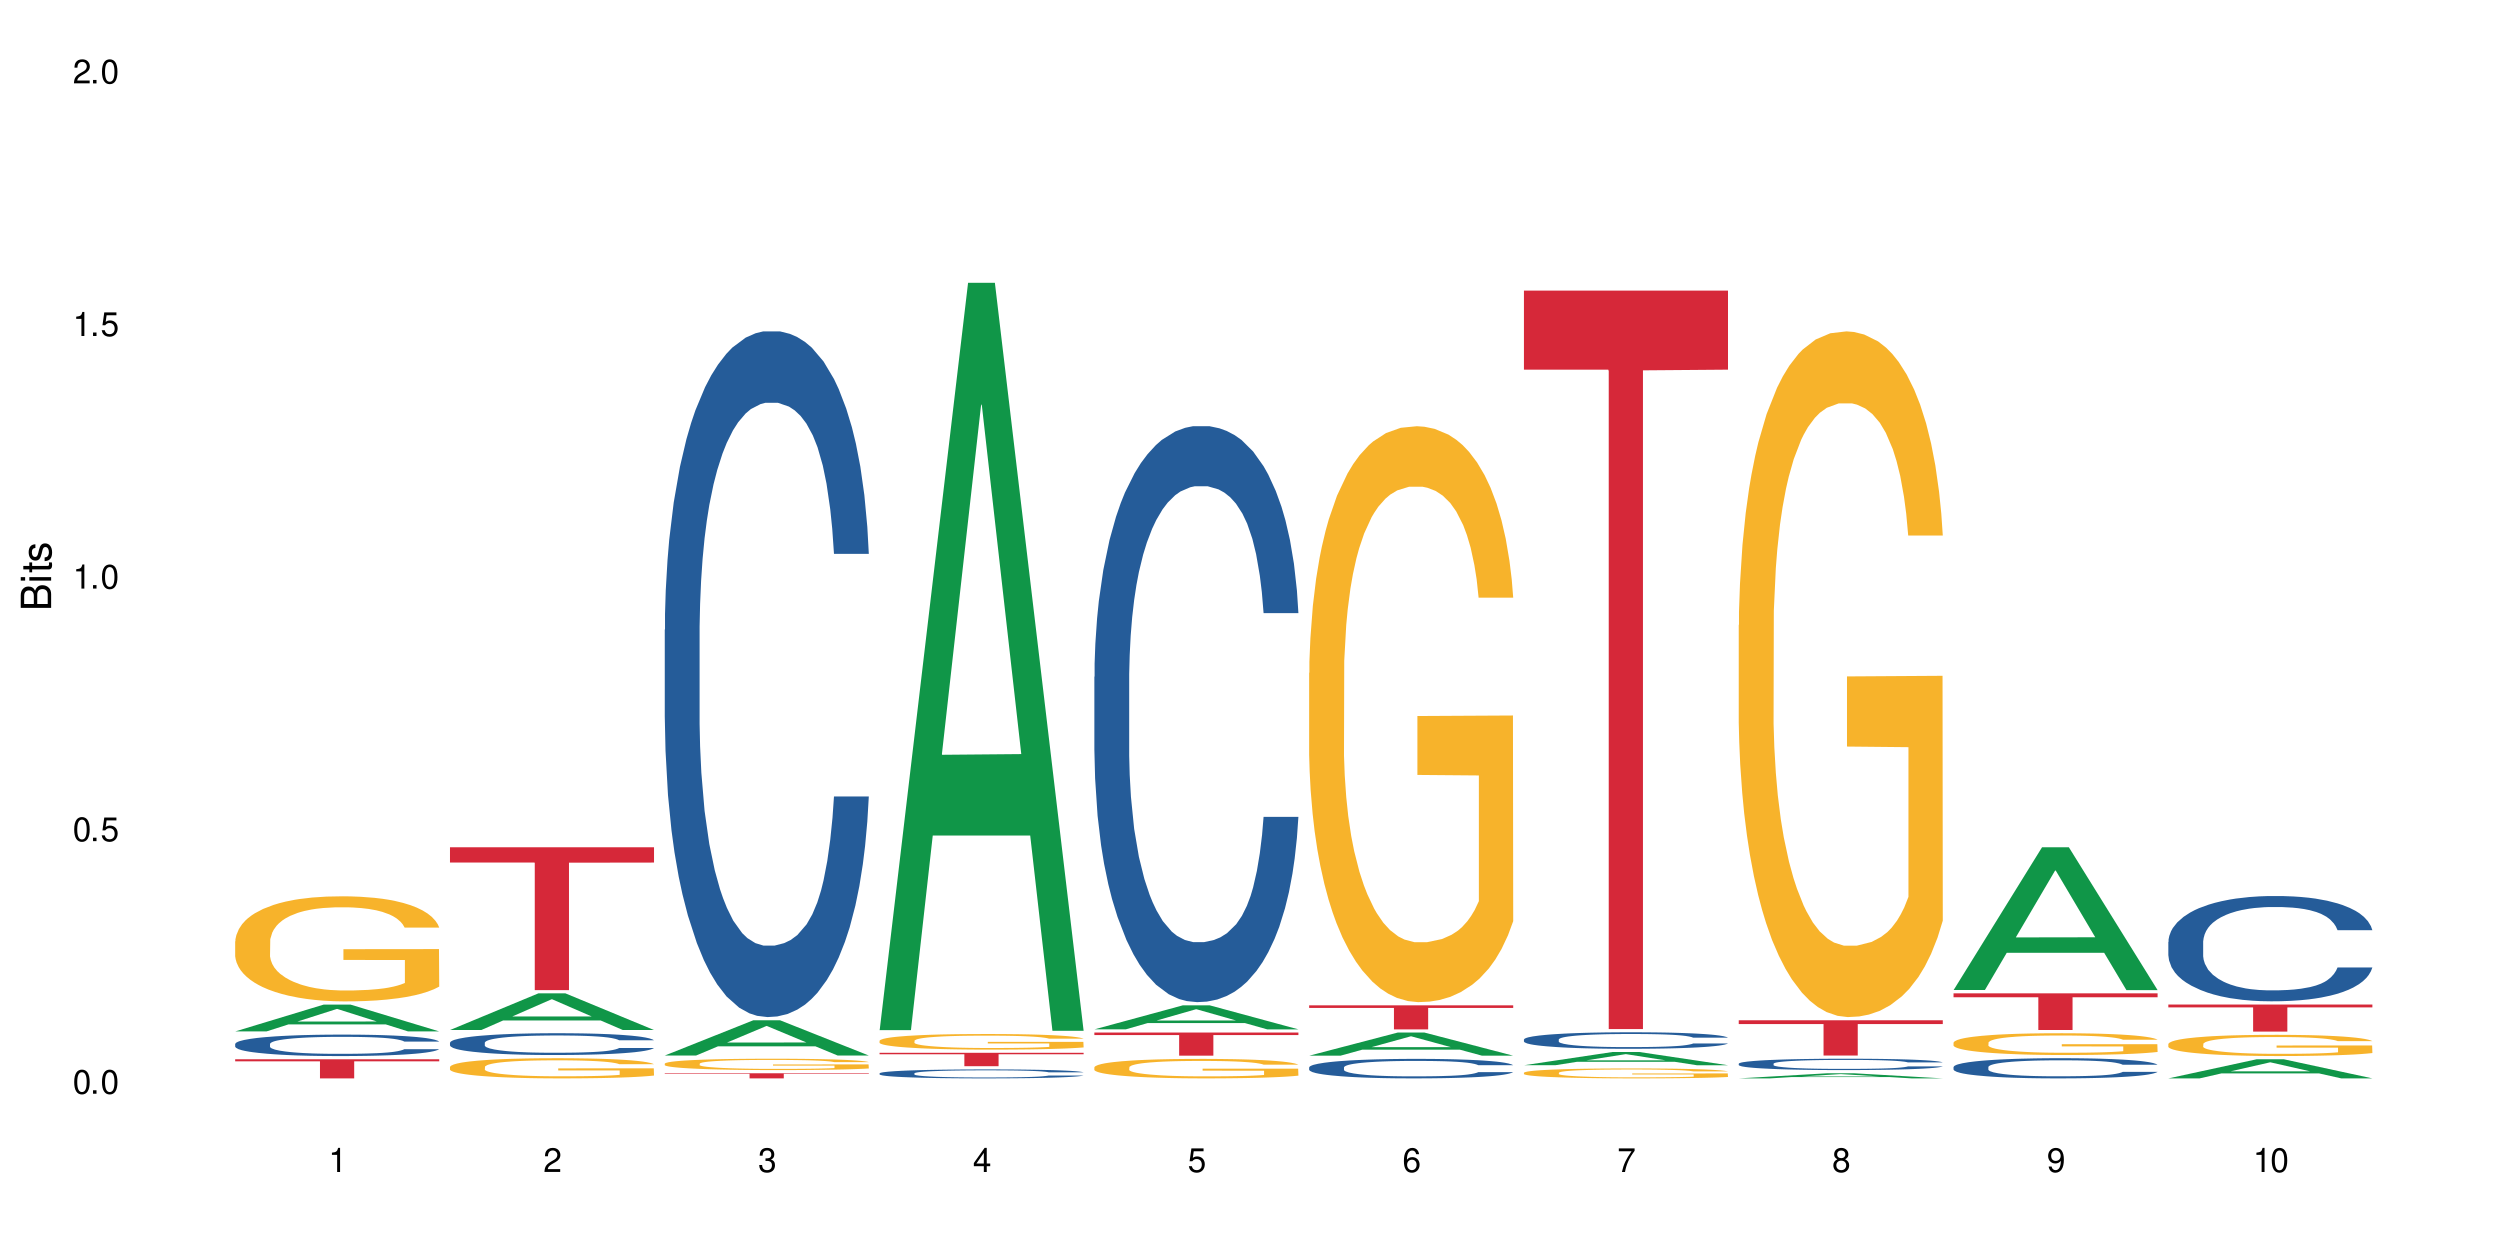 <?xml version="1.0" encoding="UTF-8"?>
<svg xmlns="http://www.w3.org/2000/svg" xmlns:xlink="http://www.w3.org/1999/xlink" width="720" height="360" viewBox="0 0 720 360">
<defs>
<g>
<g id="glyph-0-0">
</g>
<g id="glyph-0-1">
<path d="M 2.641 -6.938 C 2 -6.938 1.422 -6.656 1.078 -6.172 C 0.641 -5.562 0.406 -4.641 0.406 -3.359 C 0.406 -1.016 1.188 0.219 2.641 0.219 C 4.078 0.219 4.859 -1.016 4.859 -3.297 C 4.859 -4.641 4.656 -5.547 4.203 -6.172 C 3.844 -6.656 3.281 -6.938 2.641 -6.938 Z M 2.641 -6.188 C 3.547 -6.188 4 -5.25 4 -3.375 C 4 -1.406 3.562 -0.484 2.625 -0.484 C 1.734 -0.484 1.281 -1.438 1.281 -3.344 C 1.281 -5.25 1.734 -6.188 2.641 -6.188 Z M 2.641 -6.188 "/>
</g>
<g id="glyph-0-2">
<path d="M 1.828 -1 L 0.828 -1 L 0.828 0 L 1.828 0 Z M 1.828 -1 "/>
</g>
<g id="glyph-0-3">
<path d="M 4.562 -6.797 L 1.062 -6.797 L 0.547 -3.094 L 1.328 -3.094 C 1.719 -3.562 2.047 -3.734 2.578 -3.734 C 3.484 -3.734 4.062 -3.109 4.062 -2.094 C 4.062 -1.125 3.484 -0.531 2.578 -0.531 C 1.828 -0.531 1.375 -0.906 1.188 -1.672 L 0.328 -1.672 C 0.453 -1.109 0.547 -0.844 0.75 -0.594 C 1.125 -0.078 1.828 0.219 2.594 0.219 C 3.969 0.219 4.922 -0.781 4.922 -2.219 C 4.922 -3.562 4.031 -4.484 2.719 -4.484 C 2.25 -4.484 1.859 -4.359 1.469 -4.062 L 1.734 -5.969 L 4.562 -5.969 Z M 4.562 -6.797 "/>
</g>
<g id="glyph-0-4">
<path d="M 2.484 -4.938 L 2.484 0 L 3.328 0 L 3.328 -6.938 L 2.766 -6.938 C 2.469 -5.875 2.281 -5.734 0.984 -5.562 L 0.984 -4.938 Z M 2.484 -4.938 "/>
</g>
<g id="glyph-0-5">
<path d="M 4.859 -0.828 L 1.281 -0.828 C 1.359 -1.406 1.672 -1.781 2.5 -2.281 L 3.469 -2.828 C 4.406 -3.344 4.906 -4.062 4.906 -4.906 C 4.906 -5.484 4.672 -6.031 4.266 -6.406 C 3.859 -6.766 3.375 -6.938 2.719 -6.938 C 1.859 -6.938 1.219 -6.625 0.844 -6.031 C 0.609 -5.672 0.5 -5.234 0.484 -4.531 L 1.328 -4.531 C 1.359 -5.016 1.406 -5.281 1.531 -5.516 C 1.75 -5.938 2.188 -6.203 2.703 -6.203 C 3.469 -6.203 4.031 -5.641 4.031 -4.891 C 4.031 -4.344 3.719 -3.859 3.125 -3.516 L 2.234 -3 C 0.812 -2.172 0.406 -1.531 0.328 -0.016 L 4.859 -0.016 Z M 4.859 -0.828 "/>
</g>
<g id="glyph-0-6">
<path d="M 2.125 -3.188 L 2.578 -3.188 C 3.5 -3.188 3.984 -2.766 3.984 -1.922 C 3.984 -1.062 3.469 -0.531 2.594 -0.531 C 1.656 -0.531 1.203 -1 1.156 -2.016 L 0.312 -2.016 C 0.344 -1.453 0.438 -1.094 0.609 -0.781 C 0.953 -0.109 1.625 0.219 2.547 0.219 C 3.953 0.219 4.859 -0.625 4.859 -1.938 C 4.859 -2.828 4.516 -3.297 3.703 -3.594 C 4.344 -3.844 4.656 -4.328 4.656 -5.031 C 4.656 -6.219 3.875 -6.938 2.578 -6.938 C 1.203 -6.938 0.484 -6.172 0.453 -4.703 L 1.297 -4.703 C 1.312 -5.125 1.344 -5.359 1.453 -5.578 C 1.641 -5.969 2.062 -6.203 2.594 -6.203 C 3.344 -6.203 3.797 -5.75 3.797 -5 C 3.797 -4.516 3.609 -4.219 3.25 -4.047 C 3.016 -3.953 2.703 -3.922 2.125 -3.906 Z M 2.125 -3.188 "/>
</g>
<g id="glyph-0-7">
<path d="M 3.141 -1.672 L 3.141 0 L 3.984 0 L 3.984 -1.672 L 4.984 -1.672 L 4.984 -2.438 L 3.984 -2.438 L 3.984 -6.938 L 3.359 -6.938 L 0.266 -2.578 L 0.266 -1.672 Z M 3.141 -2.438 L 1 -2.438 L 3.141 -5.5 Z M 3.141 -2.438 "/>
</g>
<g id="glyph-0-8">
<path d="M 4.781 -5.125 C 4.609 -6.266 3.891 -6.938 2.844 -6.938 C 2.094 -6.938 1.422 -6.578 1.031 -5.953 C 0.594 -5.266 0.406 -4.422 0.406 -3.172 C 0.406 -2 0.578 -1.25 0.984 -0.641 C 1.359 -0.078 1.953 0.219 2.703 0.219 C 3.984 0.219 4.922 -0.75 4.922 -2.094 C 4.922 -3.375 4.062 -4.281 2.844 -4.281 C 2.172 -4.281 1.641 -4.031 1.281 -3.516 C 1.281 -5.234 1.828 -6.188 2.797 -6.188 C 3.391 -6.188 3.797 -5.797 3.938 -5.125 Z M 2.734 -3.531 C 3.547 -3.531 4.062 -2.953 4.062 -2.031 C 4.062 -1.156 3.484 -0.531 2.703 -0.531 C 1.922 -0.531 1.328 -1.188 1.328 -2.078 C 1.328 -2.938 1.906 -3.531 2.734 -3.531 Z M 2.734 -3.531 "/>
</g>
<g id="glyph-0-9">
<path d="M 4.984 -6.797 L 0.438 -6.797 L 0.438 -5.969 L 4.109 -5.969 C 2.5 -3.656 1.828 -2.234 1.328 0 L 2.219 0 C 2.594 -2.172 3.453 -4.047 4.984 -6.094 Z M 4.984 -6.797 "/>
</g>
<g id="glyph-0-10">
<path d="M 3.75 -3.656 C 4.469 -4.094 4.688 -4.438 4.688 -5.078 C 4.688 -6.172 3.844 -6.938 2.641 -6.938 C 1.438 -6.938 0.594 -6.172 0.594 -5.094 C 0.594 -4.438 0.812 -4.094 1.516 -3.656 C 0.734 -3.266 0.359 -2.703 0.359 -1.922 C 0.359 -0.656 1.281 0.219 2.641 0.219 C 3.984 0.219 4.922 -0.656 4.922 -1.922 C 4.922 -2.703 4.531 -3.266 3.75 -3.656 Z M 2.641 -6.188 C 3.359 -6.188 3.812 -5.75 3.812 -5.062 C 3.812 -4.406 3.344 -3.984 2.641 -3.984 C 1.922 -3.984 1.453 -4.406 1.453 -5.078 C 1.453 -5.75 1.922 -6.188 2.641 -6.188 Z M 2.641 -3.266 C 3.484 -3.266 4.062 -2.719 4.062 -1.906 C 4.062 -1.078 3.484 -0.531 2.625 -0.531 C 1.797 -0.531 1.219 -1.094 1.219 -1.906 C 1.219 -2.719 1.781 -3.266 2.641 -3.266 Z M 2.641 -3.266 "/>
</g>
<g id="glyph-0-11">
<path d="M 0.516 -1.578 C 0.672 -0.453 1.406 0.219 2.438 0.219 C 3.188 0.219 3.859 -0.141 4.266 -0.766 C 4.688 -1.453 4.891 -2.297 4.891 -3.547 C 4.891 -4.719 4.703 -5.453 4.312 -6.078 C 3.938 -6.641 3.344 -6.938 2.594 -6.938 C 1.297 -6.938 0.359 -5.969 0.359 -4.625 C 0.359 -3.344 1.234 -2.453 2.453 -2.453 C 3.094 -2.453 3.578 -2.672 4.016 -3.203 C 4 -1.484 3.469 -0.531 2.5 -0.531 C 1.906 -0.531 1.484 -0.906 1.359 -1.578 Z M 2.578 -6.203 C 3.375 -6.203 3.969 -5.531 3.969 -4.641 C 3.969 -3.797 3.391 -3.188 2.547 -3.188 C 1.734 -3.188 1.234 -3.766 1.234 -4.688 C 1.234 -5.562 1.797 -6.203 2.578 -6.203 Z M 2.578 -6.203 "/>
</g>
<g id="glyph-1-0">
</g>
<g id="glyph-1-1">
<path d="M 0 -0.953 L 0 -4.891 C 0 -5.719 -0.234 -6.344 -0.734 -6.797 C -1.188 -7.234 -1.812 -7.469 -2.5 -7.469 C -3.547 -7.469 -4.188 -7 -4.625 -5.875 C -4.984 -6.688 -5.625 -7.094 -6.531 -7.094 C -7.172 -7.094 -7.734 -6.859 -8.141 -6.391 C -8.562 -5.922 -8.75 -5.344 -8.75 -4.5 L -8.75 -0.953 Z M -4.984 -2.062 L -7.766 -2.062 L -7.766 -4.219 C -7.766 -4.844 -7.688 -5.203 -7.453 -5.5 C -7.219 -5.812 -6.859 -5.969 -6.375 -5.969 C -5.891 -5.969 -5.531 -5.812 -5.297 -5.5 C -5.062 -5.203 -4.984 -4.844 -4.984 -4.219 Z M -0.984 -2.062 L -4 -2.062 L -4 -4.781 C -4 -5.766 -3.438 -6.359 -2.484 -6.359 C -1.547 -6.359 -0.984 -5.766 -0.984 -4.781 Z M -0.984 -2.062 "/>
</g>
<g id="glyph-1-2">
<path d="M -6.281 -1.797 L -6.281 -0.797 L 0 -0.797 L 0 -1.797 Z M -8.75 -1.797 L -8.75 -0.797 L -7.484 -0.797 L -7.484 -1.797 Z M -8.75 -1.797 "/>
</g>
<g id="glyph-1-3">
<path d="M -6.281 -3.047 L -6.281 -2.016 L -8.016 -2.016 L -8.016 -1.016 L -6.281 -1.016 L -6.281 -0.172 L -5.469 -0.172 L -5.469 -1.016 L -0.719 -1.016 C -0.078 -1.016 0.281 -1.453 0.281 -2.234 C 0.281 -2.5 0.25 -2.719 0.188 -3.047 L -0.641 -3.047 C -0.609 -2.906 -0.594 -2.766 -0.594 -2.562 C -0.594 -2.141 -0.719 -2.016 -1.156 -2.016 L -5.469 -2.016 L -5.469 -3.047 Z M -6.281 -3.047 "/>
</g>
<g id="glyph-1-4">
<path d="M -4.531 -5.25 C -5.766 -5.25 -6.469 -4.422 -6.469 -2.969 C -6.469 -1.516 -5.719 -0.562 -4.547 -0.562 C -3.562 -0.562 -3.094 -1.062 -2.734 -2.562 L -2.516 -3.484 C -2.344 -4.188 -2.094 -4.469 -1.641 -4.469 C -1.047 -4.469 -0.641 -3.875 -0.641 -3 C -0.641 -2.453 -0.797 -2 -1.062 -1.75 C -1.25 -1.594 -1.422 -1.531 -1.875 -1.469 L -1.875 -0.406 C -0.422 -0.453 0.281 -1.266 0.281 -2.922 C 0.281 -4.5 -0.5 -5.516 -1.719 -5.516 C -2.656 -5.516 -3.172 -4.984 -3.469 -3.734 L -3.703 -2.766 C -3.891 -1.953 -4.156 -1.609 -4.594 -1.609 C -5.188 -1.609 -5.547 -2.125 -5.547 -2.938 C -5.547 -3.75 -5.203 -4.172 -4.531 -4.203 Z M -4.531 -5.25 "/>
</g>
</g>
</defs>
<rect x="-72" y="-36" width="864" height="432" fill="rgb(100%, 100%, 100%)" fill-opacity="1"/>
<path fill-rule="nonzero" fill="rgb(6.275%, 58.824%, 28.235%)" fill-opacity="1" d="M 67.73 297.043 L 67.793 297.035 L 93.223 289.324 L 100.945 289.324 L 126.5 297.051 L 117.52 297.051 L 111.117 295.035 L 83.051 295.035 L 76.773 297.043 L 67.73 297.043 L 85.75 294.199 L 108.543 294.191 L 97.176 290.586 L 97.051 290.578 L 96.926 290.602 L 85.688 294.191 L 85.75 294.199 Z M 67.73 297.043 "/>
<path fill-rule="nonzero" fill="rgb(14.51%, 36.078%, 60%)" fill-opacity="1" d="M 67.73 300.656 L 67.801 300.652 L 67.801 300.516 L 68.02 300.301 L 68.52 300.031 L 69.02 299.844 L 70.312 299.512 L 72.102 299.191 L 73.965 298.941 L 75.328 298.797 L 76.547 298.684 L 79.34 298.473 L 81.133 298.367 L 83.066 298.27 L 85.434 298.176 L 87.152 298.117 L 91.023 298.027 L 93.891 297.988 L 96.113 297.973 L 100.914 297.973 L 103.781 297.992 L 105.859 298.023 L 108.152 298.066 L 110.086 298.117 L 113.457 298.242 L 116.465 298.398 L 117.828 298.492 L 119.977 298.664 L 121.625 298.836 L 122.773 298.98 L 124.062 299.191 L 125.207 299.445 L 126.07 299.73 L 126.5 299.977 L 116.465 299.977 L 115.965 299.75 L 115.391 299.574 L 114.316 299.344 L 113.238 299.18 L 111.734 299.016 L 110.375 298.906 L 108.512 298.801 L 106.863 298.734 L 105.141 298.684 L 103.492 298.648 L 100.34 298.613 L 96.684 298.613 L 95.324 298.625 L 92.527 298.672 L 91.023 298.711 L 88.871 298.789 L 87.367 298.863 L 85.578 298.977 L 84.359 299.07 L 82.852 299.219 L 81.777 299.348 L 80.559 299.535 L 79.844 299.676 L 79.199 299.832 L 78.625 300.02 L 78.195 300.219 L 77.906 300.426 L 77.766 300.629 L 77.766 301.504 L 77.906 301.707 L 78.266 301.945 L 79.199 302.289 L 80.559 302.59 L 82.137 302.824 L 83.641 302.996 L 84.5 303.074 L 85.648 303.164 L 87.441 303.277 L 90.02 303.391 L 91.523 303.434 L 93.816 303.48 L 96.184 303.504 L 99.336 303.504 L 102.133 303.48 L 103.996 303.453 L 105.93 303.406 L 108.582 303.312 L 110.23 303.219 L 111.664 303.113 L 112.738 303.004 L 113.457 302.914 L 114.531 302.742 L 115.391 302.547 L 116.035 302.352 L 116.465 302.16 L 126.5 302.16 L 126.07 302.387 L 125.422 302.605 L 124.777 302.77 L 123.777 302.965 L 122.629 303.141 L 120.98 303.34 L 119.617 303.469 L 117.828 303.609 L 116.18 303.719 L 114.387 303.812 L 111.734 303.926 L 110.016 303.98 L 108.152 304.031 L 105.93 304.078 L 103.137 304.117 L 100.125 304.141 L 97.328 304.145 L 94.32 304.133 L 92.098 304.113 L 89.16 304.062 L 85.504 303.961 L 82.852 303.852 L 80.773 303.746 L 78.984 303.633 L 76.977 303.48 L 74.395 303.23 L 72.82 303.039 L 71.746 302.883 L 70.527 302.66 L 69.664 302.465 L 68.664 302.148 L 67.945 301.746 L 67.73 301.438 Z M 67.73 300.656 "/>
<path fill-rule="nonzero" fill="rgb(96.863%, 70.196%, 16.863%)" fill-opacity="1" d="M 67.73 271.098 L 67.801 271.07 L 67.801 270.52 L 68.09 269.273 L 68.805 267.559 L 69.738 266.152 L 70.742 265.043 L 71.387 264.465 L 72.461 263.637 L 73.395 263.027 L 75.758 261.781 L 78.77 260.621 L 80.418 260.125 L 82.281 259.656 L 84.93 259.129 L 86.148 258.938 L 89.875 258.492 L 94.105 258.219 L 98.762 258.133 L 100.914 258.16 L 103.852 258.273 L 107.863 258.578 L 110.16 258.852 L 111.949 259.129 L 113.812 259.488 L 116.105 260.043 L 118.258 260.703 L 119.977 261.367 L 121.695 262.199 L 123.129 263.082 L 124.348 264.051 L 125.422 265.211 L 126.07 266.18 L 126.5 267.145 L 116.535 267.145 L 115.965 266.18 L 115.32 265.434 L 114.242 264.52 L 113.168 263.855 L 112.094 263.332 L 110.086 262.613 L 108.367 262.168 L 106.215 261.781 L 104.137 261.535 L 101.773 261.367 L 100.34 261.312 L 96.543 261.312 L 93.102 261.508 L 91.094 261.727 L 89.66 261.949 L 87.656 262.363 L 86.438 262.695 L 85.719 262.918 L 83.57 263.773 L 82.137 264.547 L 81.348 265.074 L 80.344 265.902 L 79.629 266.648 L 78.84 267.754 L 78.41 268.582 L 77.836 270.465 L 77.766 275.438 L 77.98 276.488 L 78.41 277.621 L 78.984 278.617 L 79.844 279.668 L 80.703 280.469 L 82.207 281.547 L 83.496 282.266 L 84.5 282.738 L 86.438 283.484 L 87.227 283.73 L 89.09 284.23 L 91.023 284.617 L 93.387 284.949 L 95.18 285.113 L 98.047 285.254 L 101.703 285.254 L 106 285.086 L 108.727 284.863 L 110.59 284.645 L 111.809 284.449 L 113.312 284.145 L 114.387 283.871 L 115.391 283.566 L 116.609 283.098 L 116.609 276.488 L 98.906 276.461 L 98.906 273.367 L 126.426 273.336 L 126.5 284.145 L 124.992 284.895 L 123.129 285.613 L 121.34 286.164 L 119.477 286.633 L 116.824 287.16 L 114.672 287.492 L 111.375 287.879 L 108.367 288.129 L 105.215 288.293 L 102.418 288.375 L 99.121 288.402 L 96.184 288.348 L 93.031 288.184 L 90.52 287.961 L 88.227 287.684 L 85.934 287.324 L 83.066 286.746 L 81.203 286.273 L 79.27 285.695 L 77.336 285.004 L 75.613 284.258 L 74.469 283.676 L 73.32 283.012 L 72.102 282.184 L 70.957 281.242 L 70.098 280.387 L 69.309 279.418 L 68.734 278.508 L 68.16 277.262 L 67.875 276.27 L 67.73 275.41 Z M 67.73 271.098 "/>
<path fill-rule="nonzero" fill="rgb(83.922%, 15.686%, 22.353%)" fill-opacity="1" d="M 67.73 305.066 L 126.5 305.066 L 126.5 305.656 L 102.008 305.66 L 102.008 310.574 L 92.152 310.574 L 92.152 305.668 L 92.008 305.656 L 67.73 305.656 Z M 67.73 305.066 "/>
<path fill-rule="nonzero" fill="rgb(6.275%, 58.824%, 28.235%)" fill-opacity="1" d="M 129.594 296.641 L 129.656 296.629 L 155.082 286.074 L 162.805 286.074 L 188.359 296.648 L 179.383 296.648 L 172.977 293.891 L 144.91 293.891 L 138.633 296.641 L 129.594 296.641 L 147.613 292.746 L 170.402 292.738 L 159.039 287.801 L 158.914 287.793 L 158.789 287.82 L 147.547 292.738 L 147.613 292.746 Z M 129.594 296.641 "/>
<path fill-rule="nonzero" fill="rgb(14.51%, 36.078%, 60%)" fill-opacity="1" d="M 129.594 300.301 L 129.664 300.297 L 129.664 300.156 L 129.879 299.938 L 130.379 299.664 L 130.883 299.473 L 132.172 299.137 L 133.965 298.809 L 135.828 298.555 L 137.188 298.406 L 138.406 298.293 L 141.203 298.082 L 142.992 297.973 L 144.93 297.875 L 147.293 297.777 L 149.016 297.719 L 152.883 297.629 L 155.75 297.586 L 157.973 297.57 L 162.773 297.57 L 165.641 297.594 L 167.719 297.621 L 170.012 297.668 L 171.949 297.719 L 175.316 297.844 L 178.324 298.004 L 179.688 298.098 L 181.836 298.273 L 183.484 298.449 L 184.633 298.598 L 185.922 298.809 L 187.07 299.066 L 187.93 299.359 L 188.359 299.605 L 178.324 299.605 L 177.824 299.379 L 177.25 299.199 L 176.176 298.965 L 175.102 298.797 L 173.598 298.633 L 172.234 298.523 L 170.371 298.414 L 168.723 298.344 L 167.004 298.293 L 165.355 298.258 L 162.199 298.223 L 158.547 298.223 L 157.184 298.234 L 154.391 298.281 L 152.883 298.32 L 150.734 298.402 L 149.23 298.477 L 147.438 298.59 L 146.219 298.688 L 144.715 298.836 L 143.641 298.969 L 142.422 299.16 L 141.703 299.301 L 141.059 299.465 L 140.484 299.652 L 140.055 299.852 L 139.77 300.066 L 139.625 300.273 L 139.625 301.16 L 139.77 301.367 L 140.129 301.609 L 141.059 301.957 L 142.422 302.262 L 143.996 302.504 L 145.504 302.676 L 146.363 302.758 L 147.508 302.848 L 149.301 302.965 L 151.879 303.078 L 153.387 303.125 L 155.68 303.168 L 158.043 303.191 L 161.199 303.191 L 163.992 303.168 L 165.855 303.141 L 167.789 303.094 L 170.441 302.996 L 172.09 302.906 L 173.523 302.797 L 174.598 302.688 L 175.316 302.594 L 176.391 302.418 L 177.25 302.223 L 177.895 302.023 L 178.324 301.828 L 188.359 301.828 L 187.93 302.055 L 187.285 302.281 L 186.641 302.445 L 185.637 302.648 L 184.488 302.824 L 182.84 303.027 L 181.48 303.156 L 179.688 303.301 L 178.039 303.41 L 176.246 303.508 L 173.598 303.621 L 171.875 303.68 L 170.012 303.73 L 167.789 303.777 L 164.996 303.816 L 161.984 303.84 L 159.191 303.848 L 156.18 303.836 L 153.957 303.812 L 151.02 303.762 L 147.367 303.656 L 144.715 303.547 L 142.637 303.438 L 140.844 303.324 L 138.836 303.168 L 136.258 302.918 L 134.68 302.723 L 133.605 302.562 L 132.387 302.336 L 131.527 302.137 L 130.523 301.816 L 129.809 301.406 L 129.594 301.094 Z M 129.594 300.301 "/>
<path fill-rule="nonzero" fill="rgb(96.863%, 70.196%, 16.863%)" fill-opacity="1" d="M 129.594 307.254 L 129.664 307.25 L 129.664 307.145 L 129.949 306.906 L 130.668 306.574 L 131.598 306.305 L 132.602 306.094 L 133.246 305.98 L 134.32 305.824 L 135.254 305.707 L 137.617 305.469 L 140.629 305.246 L 142.277 305.148 L 144.141 305.059 L 146.793 304.957 L 148.012 304.922 L 151.738 304.836 L 155.965 304.781 L 160.625 304.766 L 162.773 304.773 L 165.711 304.793 L 169.727 304.852 L 172.02 304.906 L 173.812 304.957 L 175.676 305.027 L 177.969 305.133 L 180.117 305.262 L 181.836 305.387 L 183.559 305.547 L 184.992 305.715 L 186.211 305.902 L 187.285 306.125 L 187.93 306.312 L 188.359 306.496 L 178.398 306.496 L 177.824 306.312 L 177.18 306.168 L 176.105 305.992 L 175.031 305.863 L 173.953 305.766 L 171.949 305.625 L 170.227 305.543 L 168.078 305.469 L 166 305.418 L 163.633 305.387 L 162.199 305.375 L 158.402 305.375 L 154.961 305.414 L 152.957 305.457 L 151.523 305.5 L 149.516 305.578 L 148.297 305.641 L 147.582 305.684 L 145.43 305.848 L 143.996 305.996 L 143.207 306.098 L 142.207 306.258 L 141.488 306.402 L 140.699 306.613 L 140.27 306.773 L 139.695 307.133 L 139.625 308.086 L 139.84 308.289 L 140.27 308.508 L 140.844 308.699 L 141.703 308.898 L 142.562 309.055 L 144.07 309.262 L 145.359 309.398 L 146.363 309.488 L 148.297 309.633 L 149.086 309.68 L 150.949 309.773 L 152.883 309.848 L 155.25 309.914 L 157.039 309.945 L 159.906 309.973 L 163.562 309.973 L 167.863 309.941 L 170.586 309.898 L 172.449 309.855 L 173.668 309.816 L 175.172 309.758 L 176.246 309.707 L 177.25 309.648 L 178.469 309.559 L 178.469 308.289 L 160.766 308.285 L 160.766 307.691 L 188.289 307.684 L 188.359 309.758 L 186.855 309.902 L 184.992 310.039 L 183.199 310.145 L 181.336 310.238 L 178.684 310.336 L 176.535 310.402 L 173.238 310.477 L 170.227 310.523 L 167.074 310.555 L 164.277 310.57 L 160.984 310.574 L 158.043 310.566 L 154.891 310.535 L 152.383 310.492 L 150.09 310.438 L 147.797 310.371 L 144.93 310.258 L 143.066 310.168 L 141.129 310.055 L 139.195 309.922 L 137.477 309.781 L 136.328 309.668 L 135.184 309.543 L 133.965 309.383 L 132.816 309.203 L 131.957 309.039 L 131.168 308.852 L 130.594 308.676 L 130.023 308.438 L 129.734 308.246 L 129.594 308.082 Z M 129.594 307.254 "/>
<path fill-rule="nonzero" fill="rgb(83.922%, 15.686%, 22.353%)" fill-opacity="1" d="M 129.594 244.012 L 188.359 244.012 L 188.359 248.418 L 163.867 248.457 L 163.867 285.152 L 154.012 285.152 L 154.012 248.492 L 153.871 248.418 L 129.594 248.418 Z M 129.594 244.012 "/>
<path fill-rule="nonzero" fill="rgb(6.275%, 58.824%, 28.235%)" fill-opacity="1" d="M 191.453 303.984 L 191.516 303.973 L 216.945 293.84 L 224.668 293.84 L 250.219 303.992 L 241.242 303.992 L 234.84 301.344 L 206.773 301.344 L 200.492 303.984 L 191.453 303.984 L 209.473 300.246 L 232.266 300.238 L 220.898 295.5 L 220.773 295.488 L 220.648 295.52 L 209.41 300.238 L 209.473 300.246 Z M 191.453 303.984 "/>
<path fill-rule="nonzero" fill="rgb(14.51%, 36.078%, 60%)" fill-opacity="1" d="M 191.453 181.359 L 191.523 181.18 L 191.523 176.848 L 191.738 169.988 L 192.242 161.324 L 192.742 155.367 L 194.031 144.715 L 195.824 134.426 L 197.688 126.484 L 199.051 121.789 L 200.27 118.18 L 203.062 111.5 L 204.855 108.07 L 206.789 105 L 209.156 101.934 L 210.875 100.129 L 214.746 97.238 L 217.613 95.977 L 219.832 95.434 L 224.637 95.434 L 227.5 96.156 L 229.582 97.059 L 231.875 98.504 L 233.809 100.129 L 237.176 104.098 L 240.188 109.152 L 241.547 112.043 L 243.699 117.637 L 245.348 123.055 L 246.492 127.746 L 247.785 134.426 L 248.93 142.551 L 249.789 151.754 L 250.219 159.516 L 240.188 159.516 L 239.684 152.297 L 239.113 146.699 L 238.035 139.301 L 236.961 134.066 L 235.457 128.828 L 234.094 125.398 L 232.23 121.969 L 230.582 119.805 L 228.863 118.18 L 227.215 117.098 L 224.062 116.012 L 220.406 116.012 L 219.043 116.375 L 216.25 117.816 L 214.746 119.082 L 212.594 121.609 L 211.09 123.957 L 209.297 127.566 L 208.078 130.633 L 206.574 135.328 L 205.5 139.48 L 204.281 145.438 L 203.566 149.949 L 202.918 155.004 L 202.348 160.961 L 201.918 167.281 L 201.629 173.957 L 201.484 180.457 L 201.484 208.438 L 201.629 214.938 L 201.988 222.52 L 202.918 233.531 L 204.281 243.098 L 205.859 250.68 L 207.363 256.094 L 208.223 258.621 L 209.371 261.512 L 211.16 265.121 L 213.742 268.73 L 215.246 270.176 L 217.539 271.617 L 219.906 272.34 L 223.059 272.34 L 225.852 271.617 L 227.715 270.715 L 229.652 269.273 L 232.305 266.203 L 233.953 263.316 L 235.387 259.887 L 236.461 256.457 L 237.176 253.566 L 238.254 247.973 L 239.113 241.832 L 239.758 235.516 L 240.188 229.379 L 250.219 229.379 L 249.789 236.598 L 249.145 243.641 L 248.5 248.875 L 247.496 255.191 L 246.352 260.789 L 244.703 267.105 L 243.34 271.258 L 241.547 275.77 L 239.898 279.199 L 238.109 282.27 L 235.457 285.879 L 233.738 287.684 L 231.875 289.309 L 229.652 290.754 L 226.855 292.016 L 223.848 292.738 L 221.051 292.922 L 218.043 292.559 L 215.82 291.836 L 212.883 290.211 L 209.227 286.965 L 206.574 283.531 L 204.496 280.102 L 202.703 276.492 L 200.699 271.617 L 198.117 263.676 L 196.543 257.539 L 195.465 252.484 L 194.246 245.445 L 193.387 239.125 L 192.383 229.016 L 191.668 216.199 L 191.453 206.273 Z M 191.453 181.359 "/>
<path fill-rule="nonzero" fill="rgb(96.863%, 70.196%, 16.863%)" fill-opacity="1" d="M 191.453 306.312 L 191.523 306.309 L 191.523 306.25 L 191.812 306.117 L 192.527 305.93 L 193.461 305.777 L 194.461 305.66 L 195.109 305.598 L 196.184 305.508 L 197.113 305.441 L 199.48 305.309 L 202.488 305.18 L 204.137 305.129 L 206 305.078 L 208.652 305.02 L 209.871 305 L 213.598 304.953 L 217.828 304.922 L 222.484 304.914 L 224.637 304.914 L 227.574 304.926 L 231.586 304.961 L 233.879 304.992 L 235.672 305.02 L 237.535 305.059 L 239.828 305.117 L 241.98 305.191 L 243.699 305.262 L 245.418 305.352 L 246.852 305.445 L 248.07 305.551 L 249.145 305.676 L 249.789 305.781 L 250.219 305.887 L 240.258 305.887 L 239.684 305.781 L 239.039 305.699 L 237.965 305.602 L 236.891 305.531 L 235.816 305.473 L 233.809 305.395 L 232.09 305.348 L 229.938 305.309 L 227.859 305.281 L 225.496 305.262 L 224.062 305.258 L 220.262 305.258 L 216.824 305.277 L 214.816 305.301 L 213.383 305.324 L 211.375 305.371 L 210.156 305.406 L 209.441 305.43 L 207.293 305.523 L 205.859 305.605 L 205.07 305.664 L 204.066 305.75 L 203.348 305.832 L 202.562 305.953 L 202.133 306.043 L 201.559 306.246 L 201.484 306.781 L 201.703 306.895 L 202.133 307.02 L 202.703 307.125 L 203.566 307.238 L 204.426 307.324 L 205.93 307.441 L 207.219 307.52 L 208.223 307.57 L 210.156 307.652 L 210.945 307.676 L 212.809 307.73 L 214.746 307.773 L 217.109 307.809 L 218.902 307.828 L 221.77 307.84 L 225.422 307.84 L 229.723 307.824 L 232.445 307.801 L 234.309 307.777 L 235.527 307.754 L 237.035 307.723 L 238.109 307.691 L 239.113 307.66 L 240.332 307.609 L 240.332 306.895 L 222.629 306.891 L 222.629 306.559 L 250.148 306.555 L 250.219 307.723 L 248.715 307.805 L 246.852 307.879 L 245.059 307.941 L 243.195 307.992 L 240.547 308.047 L 238.395 308.082 L 235.098 308.125 L 232.09 308.152 L 228.934 308.172 L 226.141 308.18 L 222.844 308.184 L 219.906 308.176 L 216.75 308.156 L 214.242 308.133 L 211.949 308.105 L 209.656 308.066 L 206.789 308.004 L 204.926 307.953 L 202.992 307.891 L 201.055 307.816 L 199.336 307.734 L 198.191 307.672 L 197.043 307.602 L 195.824 307.512 L 194.68 307.41 L 193.816 307.316 L 193.031 307.211 L 192.457 307.113 L 191.883 306.98 L 191.598 306.871 L 191.453 306.777 Z M 191.453 306.312 "/>
<path fill-rule="nonzero" fill="rgb(83.922%, 15.686%, 22.353%)" fill-opacity="1" d="M 191.453 309.102 L 250.219 309.102 L 250.219 309.262 L 225.727 309.262 L 225.727 310.574 L 215.875 310.574 L 215.875 309.262 L 191.453 309.262 Z M 191.453 309.102 "/>
<path fill-rule="nonzero" fill="rgb(6.275%, 58.824%, 28.235%)" fill-opacity="1" d="M 253.312 296.672 L 253.375 296.469 L 278.805 81.445 L 286.527 81.445 L 312.082 296.875 L 303.102 296.875 L 296.699 240.641 L 268.633 240.641 L 262.355 296.672 L 253.312 296.672 L 271.332 217.379 L 294.125 217.176 L 282.762 116.645 L 282.633 116.441 L 282.508 117.047 L 271.27 217.176 L 271.332 217.379 Z M 253.312 296.672 "/>
<path fill-rule="nonzero" fill="rgb(14.51%, 36.078%, 60%)" fill-opacity="1" d="M 253.312 309.117 L 253.387 309.113 L 253.387 309.059 L 253.602 308.969 L 254.102 308.855 L 254.605 308.777 L 255.895 308.637 L 257.684 308.5 L 259.547 308.398 L 260.91 308.336 L 262.129 308.289 L 264.922 308.203 L 266.715 308.156 L 268.652 308.117 L 271.016 308.078 L 272.734 308.055 L 276.605 308.016 L 279.473 308 L 281.695 307.992 L 286.496 307.992 L 289.363 308 L 291.441 308.012 L 293.734 308.031 L 295.668 308.055 L 299.039 308.105 L 302.047 308.172 L 303.41 308.207 L 305.559 308.281 L 307.207 308.352 L 308.355 308.414 L 309.645 308.5 L 310.793 308.609 L 311.652 308.73 L 312.082 308.832 L 302.047 308.832 L 301.547 308.734 L 300.973 308.664 L 299.898 308.566 L 298.824 308.496 L 297.316 308.43 L 295.957 308.383 L 294.094 308.34 L 292.445 308.309 L 290.723 308.289 L 289.074 308.273 L 285.922 308.262 L 282.266 308.262 L 280.906 308.266 L 278.109 308.285 L 276.605 308.301 L 274.457 308.332 L 272.949 308.363 L 271.16 308.41 L 269.941 308.453 L 268.434 308.512 L 267.359 308.566 L 266.141 308.645 L 265.426 308.703 L 264.781 308.77 L 264.207 308.848 L 263.777 308.934 L 263.492 309.02 L 263.348 309.105 L 263.348 309.469 L 263.492 309.555 L 263.848 309.656 L 264.781 309.797 L 266.141 309.926 L 267.719 310.023 L 269.223 310.094 L 270.082 310.129 L 271.23 310.164 L 273.023 310.211 L 275.602 310.258 L 277.105 310.277 L 279.402 310.297 L 281.766 310.309 L 284.918 310.309 L 287.715 310.297 L 289.578 310.285 L 291.512 310.266 L 294.164 310.227 L 295.812 310.188 L 297.246 310.145 L 298.32 310.098 L 299.039 310.062 L 300.113 309.988 L 300.973 309.906 L 301.617 309.824 L 302.047 309.746 L 312.082 309.746 L 311.652 309.84 L 311.008 309.93 L 310.363 310 L 309.359 310.082 L 308.211 310.156 L 306.562 310.238 L 305.203 310.293 L 303.41 310.352 L 301.762 310.398 L 299.969 310.438 L 297.316 310.484 L 295.598 310.508 L 293.734 310.527 L 291.512 310.547 L 288.719 310.562 L 285.707 310.574 L 282.914 310.574 L 279.902 310.57 L 277.68 310.562 L 274.742 310.539 L 271.086 310.5 L 268.434 310.453 L 266.355 310.41 L 264.566 310.359 L 262.559 310.297 L 259.98 310.195 L 258.402 310.113 L 257.328 310.047 L 256.109 309.953 L 255.25 309.871 L 254.246 309.738 L 253.527 309.57 L 253.312 309.441 Z M 253.312 309.117 "/>
<path fill-rule="nonzero" fill="rgb(96.863%, 70.196%, 16.863%)" fill-opacity="1" d="M 253.312 299.723 L 253.387 299.719 L 253.387 299.637 L 253.672 299.449 L 254.387 299.195 L 255.32 298.984 L 256.324 298.82 L 256.969 298.734 L 258.043 298.613 L 258.977 298.523 L 261.34 298.336 L 264.352 298.164 L 266 298.09 L 267.863 298.02 L 270.516 297.941 L 271.73 297.914 L 275.461 297.848 L 279.688 297.809 L 284.348 297.797 L 286.496 297.801 L 289.434 297.816 L 293.449 297.859 L 295.742 297.902 L 297.531 297.941 L 299.395 297.996 L 301.691 298.078 L 303.84 298.176 L 305.559 298.277 L 307.281 298.398 L 308.715 298.531 L 309.93 298.676 L 311.008 298.848 L 311.652 298.988 L 312.082 299.133 L 302.121 299.133 L 301.547 298.988 L 300.902 298.879 L 299.824 298.742 L 298.75 298.645 L 297.676 298.566 L 295.668 298.461 L 293.949 298.395 L 291.801 298.336 L 289.723 298.301 L 287.355 298.277 L 285.922 298.266 L 282.125 298.266 L 278.684 298.297 L 276.676 298.328 L 275.242 298.363 L 273.238 298.422 L 272.02 298.473 L 271.301 298.504 L 269.152 298.633 L 267.719 298.746 L 266.93 298.824 L 265.926 298.949 L 265.211 299.059 L 264.422 299.223 L 263.992 299.348 L 263.418 299.625 L 263.348 300.367 L 263.562 300.523 L 263.992 300.691 L 264.566 300.84 L 265.426 300.996 L 266.285 301.113 L 267.789 301.273 L 269.082 301.379 L 270.082 301.449 L 272.02 301.562 L 272.809 301.598 L 274.672 301.672 L 276.605 301.73 L 278.973 301.777 L 280.762 301.805 L 283.629 301.824 L 287.285 301.824 L 291.586 301.801 L 294.309 301.766 L 296.172 301.734 L 297.391 301.703 L 298.895 301.66 L 299.969 301.617 L 300.973 301.574 L 302.191 301.504 L 302.191 300.523 L 284.488 300.52 L 284.488 300.059 L 312.008 300.055 L 312.082 301.66 L 310.578 301.77 L 308.715 301.879 L 306.922 301.961 L 305.059 302.027 L 302.406 302.105 L 300.258 302.156 L 296.961 302.215 L 293.949 302.25 L 290.797 302.273 L 288 302.289 L 284.703 302.293 L 281.766 302.285 L 278.613 302.258 L 276.105 302.227 L 273.812 302.184 L 271.516 302.133 L 268.652 302.047 L 266.789 301.977 L 264.852 301.891 L 262.918 301.785 L 261.195 301.676 L 260.051 301.59 L 258.902 301.492 L 257.684 301.367 L 256.539 301.227 L 255.68 301.102 L 254.891 300.957 L 254.316 300.82 L 253.742 300.637 L 253.457 300.488 L 253.312 300.363 Z M 253.312 299.723 "/>
<path fill-rule="nonzero" fill="rgb(83.922%, 15.686%, 22.353%)" fill-opacity="1" d="M 253.312 303.211 L 312.082 303.211 L 312.082 303.625 L 287.59 303.629 L 287.59 307.07 L 277.734 307.07 L 277.734 303.633 L 277.594 303.625 L 253.312 303.625 Z M 253.312 303.211 "/>
<path fill-rule="nonzero" fill="rgb(6.275%, 58.824%, 28.235%)" fill-opacity="1" d="M 315.176 296.453 L 315.238 296.445 L 340.664 289.535 L 348.387 289.535 L 373.941 296.461 L 364.965 296.461 L 358.559 294.652 L 330.496 294.652 L 324.215 296.453 L 315.176 296.453 L 333.195 293.906 L 355.984 293.898 L 344.621 290.668 L 344.496 290.66 L 344.371 290.68 L 333.133 293.898 L 333.195 293.906 Z M 315.176 296.453 "/>
<path fill-rule="nonzero" fill="rgb(14.51%, 36.078%, 60%)" fill-opacity="1" d="M 315.176 194.918 L 315.246 194.77 L 315.246 191.129 L 315.461 185.367 L 315.961 178.09 L 316.465 173.086 L 317.754 164.141 L 319.547 155.5 L 321.41 148.828 L 322.77 144.887 L 323.988 141.855 L 326.785 136.246 L 328.578 133.363 L 330.512 130.785 L 332.875 128.211 L 334.598 126.691 L 338.465 124.266 L 341.332 123.207 L 343.555 122.75 L 348.355 122.75 L 351.223 123.359 L 353.301 124.117 L 355.594 125.328 L 357.531 126.691 L 360.898 130.027 L 363.91 134.273 L 365.27 136.699 L 367.422 141.398 L 369.07 145.949 L 370.215 149.891 L 371.504 155.5 L 372.652 162.324 L 373.512 170.055 L 373.941 176.574 L 363.91 176.574 L 363.406 170.508 L 362.832 165.809 L 361.758 159.594 L 360.684 155.195 L 359.18 150.801 L 357.816 147.918 L 355.953 145.039 L 354.305 143.219 L 352.586 141.855 L 350.938 140.945 L 347.785 140.035 L 344.129 140.035 L 342.766 140.34 L 339.973 141.551 L 338.465 142.613 L 336.316 144.734 L 334.812 146.707 L 333.02 149.738 L 331.801 152.316 L 330.297 156.258 L 329.223 159.746 L 328.004 164.75 L 327.285 168.539 L 326.641 172.785 L 326.066 177.785 L 325.637 183.094 L 325.352 188.703 L 325.207 194.16 L 325.207 217.66 L 325.352 223.121 L 325.711 229.488 L 326.641 238.734 L 328.004 246.77 L 329.578 253.141 L 331.086 257.688 L 331.945 259.809 L 333.09 262.234 L 334.883 265.27 L 337.465 268.301 L 338.969 269.512 L 341.262 270.727 L 343.625 271.332 L 346.781 271.332 L 349.574 270.727 L 351.438 269.969 L 353.375 268.754 L 356.023 266.18 L 357.672 263.754 L 359.105 260.871 L 360.184 257.992 L 360.898 255.566 L 361.973 250.863 L 362.832 245.711 L 363.48 240.402 L 363.91 235.25 L 373.941 235.25 L 373.512 241.312 L 372.867 247.227 L 372.223 251.625 L 371.219 256.93 L 370.07 261.629 L 368.422 266.938 L 367.062 270.422 L 365.27 274.215 L 363.621 277.094 L 361.832 279.672 L 359.18 282.703 L 357.457 284.219 L 355.594 285.586 L 353.375 286.797 L 350.578 287.859 L 347.57 288.465 L 344.773 288.617 L 341.762 288.312 L 339.543 287.707 L 336.602 286.344 L 332.949 283.613 L 330.297 280.734 L 328.219 277.852 L 326.426 274.82 L 324.418 270.727 L 321.84 264.055 L 320.262 258.902 L 319.188 254.656 L 317.969 248.742 L 317.109 243.438 L 316.105 234.945 L 315.391 224.18 L 315.176 215.844 Z M 315.176 194.918 "/>
<path fill-rule="nonzero" fill="rgb(96.863%, 70.196%, 16.863%)" fill-opacity="1" d="M 315.176 307.367 L 315.246 307.359 L 315.246 307.258 L 315.531 307.027 L 316.25 306.711 L 317.18 306.449 L 318.184 306.242 L 318.828 306.137 L 319.906 305.98 L 320.836 305.867 L 323.203 305.637 L 326.211 305.422 L 327.859 305.328 L 329.723 305.242 L 332.375 305.145 L 333.594 305.109 L 337.32 305.027 L 341.547 304.977 L 346.207 304.961 L 348.355 304.965 L 351.297 304.988 L 355.309 305.043 L 357.602 305.094 L 359.395 305.145 L 361.258 305.211 L 363.551 305.316 L 365.699 305.438 L 367.422 305.562 L 369.141 305.715 L 370.574 305.879 L 371.793 306.059 L 372.867 306.273 L 373.512 306.453 L 373.941 306.633 L 363.98 306.633 L 363.406 306.453 L 362.762 306.316 L 361.688 306.145 L 360.613 306.023 L 359.535 305.926 L 357.531 305.793 L 355.809 305.711 L 353.66 305.637 L 351.582 305.59 L 349.215 305.562 L 347.785 305.551 L 343.984 305.551 L 340.547 305.586 L 338.539 305.629 L 337.105 305.668 L 335.098 305.746 L 333.879 305.809 L 333.164 305.848 L 331.012 306.008 L 329.578 306.152 L 328.793 306.246 L 327.789 306.402 L 327.07 306.539 L 326.281 306.746 L 325.852 306.898 L 325.281 307.246 L 325.207 308.172 L 325.422 308.367 L 325.852 308.574 L 326.426 308.762 L 327.285 308.957 L 328.145 309.105 L 329.652 309.305 L 330.941 309.438 L 331.945 309.523 L 333.879 309.664 L 334.668 309.711 L 336.531 309.801 L 338.465 309.875 L 340.832 309.934 L 342.625 309.965 L 345.488 309.992 L 349.145 309.992 L 353.445 309.961 L 356.168 309.918 L 358.031 309.879 L 359.25 309.844 L 360.754 309.785 L 361.832 309.734 L 362.832 309.68 L 364.051 309.59 L 364.051 308.367 L 346.352 308.359 L 346.352 307.785 L 373.871 307.781 L 373.941 309.785 L 372.438 309.926 L 370.574 310.059 L 368.781 310.16 L 366.918 310.246 L 364.266 310.344 L 362.117 310.406 L 358.82 310.48 L 355.809 310.523 L 352.656 310.555 L 349.863 310.57 L 346.566 310.574 L 343.625 310.566 L 340.473 310.535 L 337.965 310.492 L 335.672 310.441 L 333.379 310.375 L 330.512 310.27 L 328.648 310.18 L 326.715 310.074 L 324.777 309.945 L 323.059 309.809 L 321.91 309.699 L 320.766 309.574 L 319.547 309.422 L 318.398 309.246 L 317.539 309.09 L 316.75 308.91 L 316.18 308.742 L 315.605 308.508 L 315.316 308.324 L 315.176 308.164 Z M 315.176 307.367 "/>
<path fill-rule="nonzero" fill="rgb(83.922%, 15.686%, 22.353%)" fill-opacity="1" d="M 315.176 297.379 L 373.941 297.379 L 373.941 298.094 L 349.449 298.098 L 349.449 304.039 L 339.594 304.039 L 339.594 298.105 L 339.453 298.094 L 315.176 298.094 Z M 315.176 297.379 "/>
<path fill-rule="nonzero" fill="rgb(6.275%, 58.824%, 28.235%)" fill-opacity="1" d="M 377.035 304.035 L 377.098 304.027 L 402.527 297.379 L 410.25 297.379 L 435.805 304.039 L 426.824 304.039 L 420.422 302.301 L 392.355 302.301 L 386.078 304.035 L 377.035 304.035 L 395.055 301.582 L 417.848 301.578 L 406.48 298.469 L 406.355 298.461 L 406.23 298.48 L 394.992 301.578 L 395.055 301.582 Z M 377.035 304.035 "/>
<path fill-rule="nonzero" fill="rgb(14.51%, 36.078%, 60%)" fill-opacity="1" d="M 377.035 307.402 L 377.105 307.398 L 377.105 307.277 L 377.32 307.082 L 377.824 306.836 L 378.324 306.664 L 379.617 306.363 L 381.406 306.07 L 383.27 305.844 L 384.633 305.711 L 385.852 305.609 L 388.645 305.418 L 390.438 305.32 L 392.371 305.234 L 394.738 305.145 L 396.457 305.094 L 400.328 305.012 L 403.195 304.977 L 405.414 304.961 L 410.219 304.961 L 413.086 304.98 L 415.164 305.008 L 417.457 305.047 L 419.391 305.094 L 422.758 305.207 L 425.77 305.352 L 427.133 305.434 L 429.281 305.594 L 430.93 305.746 L 432.078 305.879 L 433.367 306.07 L 434.512 306.301 L 435.375 306.562 L 435.805 306.781 L 425.77 306.781 L 425.27 306.578 L 424.695 306.418 L 423.621 306.207 L 422.543 306.059 L 421.039 305.91 L 419.68 305.812 L 417.816 305.715 L 416.168 305.652 L 414.445 305.609 L 412.797 305.578 L 409.645 305.547 L 405.988 305.547 L 404.629 305.555 L 401.832 305.598 L 400.328 305.633 L 398.176 305.707 L 396.672 305.773 L 394.879 305.875 L 393.664 305.961 L 392.156 306.094 L 391.082 306.215 L 389.863 306.383 L 389.148 306.512 L 388.504 306.656 L 387.93 306.824 L 387.5 307.004 L 387.211 307.195 L 387.07 307.379 L 387.07 308.176 L 387.211 308.359 L 387.57 308.574 L 388.504 308.887 L 389.863 309.16 L 391.441 309.375 L 392.945 309.527 L 393.805 309.602 L 394.953 309.684 L 396.742 309.785 L 399.324 309.887 L 400.828 309.93 L 403.121 309.969 L 405.488 309.992 L 408.641 309.992 L 411.438 309.969 L 413.301 309.945 L 415.234 309.902 L 417.887 309.816 L 419.535 309.734 L 420.969 309.637 L 422.043 309.539 L 422.758 309.457 L 423.836 309.297 L 424.695 309.125 L 425.34 308.945 L 425.77 308.77 L 435.805 308.77 L 435.375 308.977 L 434.727 309.176 L 434.082 309.324 L 433.078 309.504 L 431.934 309.664 L 430.285 309.844 L 428.922 309.961 L 427.133 310.09 L 425.484 310.188 L 423.691 310.273 L 421.039 310.375 L 419.32 310.426 L 417.457 310.473 L 415.234 310.516 L 412.438 310.551 L 409.43 310.57 L 406.633 310.574 L 403.625 310.566 L 401.402 310.547 L 398.465 310.5 L 394.809 310.406 L 392.156 310.309 L 390.078 310.211 L 388.289 310.109 L 386.281 309.969 L 383.699 309.746 L 382.125 309.57 L 381.047 309.426 L 379.832 309.227 L 378.969 309.047 L 377.969 308.758 L 377.25 308.395 L 377.035 308.113 Z M 377.035 307.402 "/>
<path fill-rule="nonzero" fill="rgb(96.863%, 70.196%, 16.863%)" fill-opacity="1" d="M 377.035 193.793 L 377.105 193.641 L 377.105 190.613 L 377.395 183.797 L 378.109 174.406 L 379.043 166.68 L 380.047 160.621 L 380.691 157.438 L 381.766 152.895 L 382.695 149.562 L 385.062 142.746 L 388.07 136.383 L 389.719 133.656 L 391.582 131.082 L 394.234 128.203 L 395.453 127.145 L 399.18 124.719 L 403.41 123.207 L 408.066 122.75 L 410.219 122.902 L 413.156 123.508 L 417.168 125.176 L 419.461 126.691 L 421.254 128.203 L 423.117 130.172 L 425.41 133.203 L 427.562 136.84 L 429.281 140.473 L 431 145.02 L 432.434 149.867 L 433.652 155.168 L 434.727 161.527 L 435.375 166.832 L 435.805 172.133 L 425.84 172.133 L 425.27 166.832 L 424.621 162.742 L 423.547 157.742 L 422.473 154.105 L 421.398 151.23 L 419.391 147.289 L 417.672 144.867 L 415.52 142.746 L 413.441 141.383 L 411.078 140.473 L 409.645 140.172 L 405.848 140.172 L 402.406 141.23 L 400.398 142.441 L 398.965 143.656 L 396.961 145.926 L 395.742 147.746 L 395.023 148.957 L 392.875 153.652 L 391.441 157.895 L 390.652 160.773 L 389.648 165.316 L 388.934 169.406 L 388.145 175.465 L 387.715 180.008 L 387.141 190.309 L 387.07 217.574 L 387.285 223.332 L 387.715 229.543 L 388.289 234.996 L 389.148 240.75 L 390.008 245.145 L 391.512 251.051 L 392.801 254.988 L 393.805 257.562 L 395.742 261.652 L 396.527 263.016 L 398.391 265.742 L 400.328 267.863 L 402.691 269.684 L 404.484 270.59 L 407.352 271.348 L 411.008 271.348 L 415.305 270.441 L 418.031 269.227 L 419.895 268.016 L 421.109 266.957 L 422.617 265.289 L 423.691 263.773 L 424.695 262.109 L 425.914 259.535 L 425.914 223.332 L 408.211 223.18 L 408.211 206.215 L 435.73 206.062 L 435.805 265.289 L 434.297 269.379 L 432.434 273.316 L 430.645 276.348 L 428.781 278.922 L 426.129 281.801 L 423.977 283.617 L 420.68 285.738 L 417.672 287.102 L 414.52 288.012 L 411.723 288.465 L 408.426 288.617 L 405.488 288.312 L 402.336 287.406 L 399.824 286.191 L 397.531 284.68 L 395.238 282.711 L 392.371 279.527 L 390.508 276.953 L 388.574 273.773 L 386.641 269.984 L 384.918 265.895 L 383.773 262.715 L 382.625 259.078 L 381.406 254.535 L 380.262 249.383 L 379.398 244.688 L 378.613 239.387 L 378.039 234.387 L 377.465 227.57 L 377.18 222.121 L 377.035 217.422 Z M 377.035 193.793 "/>
<path fill-rule="nonzero" fill="rgb(83.922%, 15.686%, 22.353%)" fill-opacity="1" d="M 377.035 289.535 L 435.805 289.535 L 435.805 290.277 L 411.312 290.285 L 411.312 296.461 L 401.457 296.461 L 401.457 290.293 L 401.312 290.277 L 377.035 290.277 Z M 377.035 289.535 "/>
<path fill-rule="nonzero" fill="rgb(6.275%, 58.824%, 28.235%)" fill-opacity="1" d="M 438.895 306.785 L 438.957 306.781 L 464.387 302.977 L 472.109 302.977 L 497.664 306.789 L 488.688 306.789 L 482.281 305.793 L 454.215 305.793 L 447.938 306.785 L 438.895 306.785 L 456.914 305.383 L 479.707 305.379 L 468.344 303.602 L 468.219 303.598 L 468.09 303.609 L 456.852 305.379 L 456.914 305.383 Z M 438.895 306.785 "/>
<path fill-rule="nonzero" fill="rgb(14.51%, 36.078%, 60%)" fill-opacity="1" d="M 438.895 299.367 L 438.969 299.363 L 438.969 299.262 L 439.184 299.094 L 439.684 298.887 L 440.188 298.742 L 441.477 298.484 L 443.27 298.238 L 445.133 298.047 L 446.492 297.934 L 447.711 297.848 L 450.508 297.684 L 452.297 297.602 L 454.234 297.527 L 456.598 297.453 L 458.316 297.41 L 462.188 297.34 L 465.055 297.312 L 467.277 297.297 L 472.078 297.297 L 474.945 297.316 L 477.023 297.336 L 479.316 297.371 L 481.254 297.41 L 484.621 297.508 L 487.629 297.629 L 488.992 297.699 L 491.141 297.832 L 492.789 297.965 L 493.938 298.078 L 495.227 298.238 L 496.375 298.434 L 497.234 298.656 L 497.664 298.844 L 487.629 298.844 L 487.129 298.668 L 486.555 298.535 L 485.48 298.355 L 484.406 298.23 L 482.898 298.102 L 481.539 298.02 L 479.676 297.938 L 478.027 297.887 L 476.309 297.848 L 474.66 297.82 L 471.504 297.793 L 467.852 297.793 L 466.488 297.805 L 463.691 297.836 L 462.188 297.867 L 460.039 297.93 L 458.535 297.984 L 456.742 298.074 L 455.523 298.145 L 454.02 298.258 L 452.941 298.359 L 451.727 298.504 L 451.008 298.613 L 450.363 298.734 L 449.789 298.879 L 449.359 299.031 L 449.074 299.191 L 448.93 299.348 L 448.93 300.02 L 449.074 300.18 L 449.43 300.359 L 450.363 300.625 L 451.727 300.855 L 453.301 301.039 L 454.805 301.168 L 455.668 301.23 L 456.812 301.301 L 458.605 301.387 L 461.184 301.473 L 462.691 301.508 L 464.984 301.543 L 467.348 301.562 L 470.5 301.562 L 473.297 301.543 L 475.16 301.523 L 477.094 301.488 L 479.746 301.414 L 481.395 301.344 L 482.828 301.262 L 483.902 301.18 L 484.621 301.109 L 485.695 300.973 L 486.555 300.824 L 487.199 300.676 L 487.629 300.527 L 497.664 300.527 L 497.234 300.699 L 496.59 300.871 L 495.945 300.996 L 494.941 301.148 L 493.793 301.281 L 492.145 301.434 L 490.785 301.535 L 488.992 301.645 L 487.344 301.727 L 485.551 301.801 L 482.898 301.887 L 481.18 301.93 L 479.316 301.969 L 477.094 302.004 L 474.301 302.035 L 471.289 302.055 L 468.496 302.059 L 465.484 302.047 L 463.262 302.031 L 460.324 301.992 L 456.668 301.914 L 454.02 301.832 L 451.941 301.75 L 450.148 301.66 L 448.141 301.543 L 445.562 301.352 L 443.984 301.203 L 442.91 301.082 L 441.691 300.914 L 440.832 300.762 L 439.828 300.516 L 439.109 300.207 L 438.895 299.969 Z M 438.895 299.367 "/>
<path fill-rule="nonzero" fill="rgb(96.863%, 70.196%, 16.863%)" fill-opacity="1" d="M 438.895 308.938 L 438.969 308.934 L 438.969 308.883 L 439.254 308.766 L 439.973 308.602 L 440.902 308.469 L 441.906 308.363 L 442.551 308.309 L 443.625 308.23 L 444.559 308.172 L 446.922 308.055 L 449.934 307.945 L 451.582 307.898 L 453.445 307.855 L 456.098 307.805 L 457.316 307.785 L 461.043 307.746 L 465.27 307.719 L 469.93 307.711 L 472.078 307.711 L 475.016 307.723 L 479.031 307.754 L 481.324 307.777 L 483.117 307.805 L 484.98 307.84 L 487.273 307.891 L 489.422 307.953 L 491.141 308.016 L 492.863 308.094 L 494.297 308.18 L 495.516 308.27 L 496.59 308.379 L 497.234 308.473 L 497.664 308.562 L 487.703 308.562 L 487.129 308.473 L 486.484 308.402 L 485.41 308.316 L 484.332 308.25 L 483.258 308.203 L 481.254 308.133 L 479.531 308.094 L 477.383 308.055 L 475.305 308.031 L 472.938 308.016 L 471.504 308.012 L 467.707 308.012 L 464.266 308.031 L 462.262 308.051 L 460.828 308.07 L 458.82 308.109 L 457.602 308.141 L 456.887 308.164 L 454.734 308.242 L 453.301 308.316 L 452.512 308.367 L 451.512 308.445 L 450.793 308.516 L 450.004 308.621 L 449.574 308.699 L 449 308.879 L 448.93 309.348 L 449.145 309.449 L 449.574 309.555 L 450.148 309.648 L 451.008 309.75 L 451.867 309.824 L 453.375 309.926 L 454.664 309.996 L 455.668 310.039 L 457.602 310.109 L 458.391 310.133 L 460.254 310.18 L 462.188 310.219 L 464.555 310.25 L 466.344 310.266 L 469.211 310.277 L 472.867 310.277 L 477.168 310.262 L 479.891 310.242 L 481.754 310.219 L 482.973 310.203 L 484.477 310.172 L 485.551 310.148 L 486.555 310.117 L 487.773 310.074 L 487.773 309.449 L 470.07 309.445 L 470.07 309.152 L 497.594 309.148 L 497.664 310.172 L 496.16 310.242 L 494.297 310.312 L 492.504 310.363 L 490.641 310.41 L 487.988 310.457 L 485.84 310.488 L 482.543 310.527 L 479.531 310.551 L 476.379 310.566 L 473.582 310.574 L 470.285 310.574 L 467.348 310.57 L 464.195 310.555 L 461.688 310.535 L 459.395 310.508 L 457.102 310.473 L 454.234 310.418 L 452.371 310.375 L 450.434 310.32 L 448.5 310.254 L 446.781 310.184 L 445.633 310.129 L 444.484 310.066 L 443.27 309.988 L 442.121 309.898 L 441.262 309.816 L 440.473 309.727 L 439.898 309.641 L 439.328 309.52 L 439.039 309.426 L 438.895 309.348 Z M 438.895 308.938 "/>
<path fill-rule="nonzero" fill="rgb(83.922%, 15.686%, 22.353%)" fill-opacity="1" d="M 438.895 83.695 L 497.664 83.695 L 497.664 106.461 L 473.172 106.66 L 473.172 296.379 L 463.316 296.379 L 463.316 106.859 L 463.176 106.461 L 438.895 106.461 Z M 438.895 83.695 "/>
<path fill-rule="nonzero" fill="rgb(6.275%, 58.824%, 28.235%)" fill-opacity="1" d="M 500.758 310.574 L 500.82 310.574 L 526.25 309.102 L 533.973 309.102 L 559.523 310.574 L 550.547 310.574 L 544.141 310.191 L 516.078 310.191 L 509.797 310.574 L 500.758 310.574 L 518.777 310.031 L 541.566 310.031 L 530.203 309.344 L 530.078 309.34 L 529.953 309.348 L 518.715 310.031 L 518.777 310.031 Z M 500.758 310.574 "/>
<path fill-rule="nonzero" fill="rgb(14.51%, 36.078%, 60%)" fill-opacity="1" d="M 500.758 306.336 L 500.828 306.332 L 500.828 306.262 L 501.043 306.148 L 501.547 306.004 L 502.047 305.906 L 503.336 305.73 L 505.129 305.559 L 506.992 305.426 L 508.355 305.348 L 509.57 305.289 L 512.367 305.18 L 514.16 305.121 L 516.094 305.07 L 518.461 305.02 L 520.18 304.992 L 524.051 304.941 L 526.914 304.922 L 529.137 304.914 L 533.938 304.914 L 536.805 304.926 L 538.883 304.941 L 541.18 304.965 L 543.113 304.992 L 546.48 305.055 L 549.492 305.141 L 550.852 305.188 L 553.004 305.281 L 554.652 305.371 L 555.797 305.449 L 557.09 305.559 L 558.234 305.691 L 559.094 305.844 L 559.523 305.973 L 549.492 305.973 L 548.988 305.855 L 548.418 305.762 L 547.34 305.641 L 546.266 305.551 L 544.762 305.465 L 543.398 305.41 L 541.535 305.352 L 539.887 305.316 L 538.168 305.289 L 536.52 305.27 L 533.367 305.254 L 529.711 305.254 L 528.348 305.258 L 525.555 305.285 L 524.051 305.305 L 521.898 305.348 L 520.395 305.387 L 518.602 305.445 L 517.383 305.496 L 515.879 305.574 L 514.805 305.641 L 513.586 305.742 L 512.867 305.816 L 512.223 305.898 L 511.652 305.996 L 511.219 306.102 L 510.934 306.211 L 510.789 306.32 L 510.789 306.785 L 510.934 306.891 L 511.293 307.016 L 512.223 307.199 L 513.586 307.355 L 515.164 307.484 L 516.668 307.574 L 517.527 307.613 L 518.676 307.66 L 520.465 307.723 L 523.047 307.781 L 524.551 307.805 L 526.844 307.828 L 529.211 307.84 L 532.363 307.84 L 535.156 307.828 L 537.02 307.816 L 538.957 307.789 L 541.609 307.738 L 543.258 307.691 L 544.691 307.637 L 545.766 307.578 L 546.48 307.531 L 547.555 307.438 L 548.418 307.336 L 549.062 307.23 L 549.492 307.129 L 559.523 307.129 L 559.094 307.25 L 558.449 307.367 L 557.805 307.453 L 556.801 307.559 L 555.656 307.648 L 554.008 307.754 L 552.645 307.824 L 550.852 307.898 L 549.203 307.953 L 547.414 308.004 L 544.762 308.066 L 543.043 308.094 L 541.18 308.121 L 538.957 308.145 L 536.16 308.168 L 533.152 308.18 L 530.355 308.184 L 527.348 308.176 L 525.125 308.164 L 522.188 308.137 L 518.531 308.082 L 515.879 308.027 L 513.801 307.969 L 512.008 307.91 L 510.004 307.828 L 507.422 307.699 L 505.844 307.598 L 504.77 307.512 L 503.551 307.395 L 502.691 307.293 L 501.688 307.125 L 500.973 306.91 L 500.758 306.746 Z M 500.758 306.336 "/>
<path fill-rule="nonzero" fill="rgb(96.863%, 70.196%, 16.863%)" fill-opacity="1" d="M 500.758 180.02 L 500.828 179.84 L 500.828 176.23 L 501.117 168.117 L 501.832 156.934 L 502.766 147.734 L 503.766 140.523 L 504.414 136.734 L 505.488 131.324 L 506.418 127.355 L 508.785 119.242 L 511.793 111.664 L 513.441 108.418 L 515.305 105.352 L 517.957 101.926 L 519.176 100.664 L 522.902 97.777 L 527.133 95.977 L 531.789 95.434 L 533.938 95.613 L 536.879 96.336 L 540.891 98.32 L 543.184 100.121 L 544.977 101.926 L 546.84 104.27 L 549.133 107.879 L 551.281 112.207 L 553.004 116.535 L 554.723 121.945 L 556.156 127.719 L 557.375 134.027 L 558.449 141.605 L 559.094 147.918 L 559.523 154.23 L 549.562 154.23 L 548.988 147.918 L 548.344 143.047 L 547.27 137.094 L 546.195 132.766 L 545.121 129.34 L 543.113 124.652 L 541.395 121.766 L 539.242 119.242 L 537.164 117.617 L 534.801 116.535 L 533.367 116.176 L 529.566 116.176 L 526.129 117.438 L 524.121 118.879 L 522.688 120.324 L 520.68 123.027 L 519.461 125.191 L 518.746 126.637 L 516.598 132.227 L 515.164 137.277 L 514.375 140.703 L 513.371 146.113 L 512.652 150.984 L 511.867 158.195 L 511.438 163.605 L 510.863 175.871 L 510.789 208.336 L 511.004 215.188 L 511.438 222.582 L 512.008 229.074 L 512.867 235.93 L 513.73 241.16 L 515.234 248.191 L 516.523 252.883 L 517.527 255.949 L 519.461 260.816 L 520.25 262.441 L 522.113 265.688 L 524.051 268.211 L 526.414 270.375 L 528.207 271.457 L 531.074 272.359 L 534.727 272.359 L 539.027 271.277 L 541.75 269.836 L 543.613 268.391 L 544.832 267.129 L 546.34 265.145 L 547.414 263.344 L 548.418 261.359 L 549.633 258.293 L 549.633 215.188 L 531.934 215.008 L 531.934 194.809 L 559.453 194.629 L 559.523 265.145 L 558.02 270.016 L 556.156 274.703 L 554.363 278.312 L 552.5 281.379 L 549.852 284.805 L 547.699 286.969 L 544.402 289.492 L 541.395 291.117 L 538.238 292.199 L 535.445 292.738 L 532.148 292.922 L 529.211 292.559 L 526.055 291.477 L 523.547 290.035 L 521.254 288.23 L 518.961 285.887 L 516.094 282.098 L 514.23 279.031 L 512.297 275.246 L 510.359 270.738 L 508.641 265.867 L 507.492 262.078 L 506.348 257.75 L 505.129 252.34 L 503.98 246.207 L 503.121 240.617 L 502.332 234.305 L 501.762 228.355 L 501.188 220.238 L 500.902 213.746 L 500.758 208.152 Z M 500.758 180.02 "/>
<path fill-rule="nonzero" fill="rgb(83.922%, 15.686%, 22.353%)" fill-opacity="1" d="M 500.758 293.84 L 559.523 293.84 L 559.523 294.926 L 535.031 294.938 L 535.031 303.992 L 525.18 303.992 L 525.18 294.945 L 525.035 294.926 L 500.758 294.926 Z M 500.758 293.84 "/>
<path fill-rule="nonzero" fill="rgb(6.275%, 58.824%, 28.235%)" fill-opacity="1" d="M 562.617 285.113 L 562.68 285.074 L 588.109 244.012 L 595.832 244.012 L 621.387 285.152 L 612.406 285.152 L 606.004 274.414 L 577.938 274.414 L 571.66 285.113 L 562.617 285.113 L 580.637 269.973 L 603.43 269.934 L 592.066 250.734 L 591.938 250.695 L 591.812 250.812 L 580.574 269.934 L 580.637 269.973 Z M 562.617 285.113 "/>
<path fill-rule="nonzero" fill="rgb(14.51%, 36.078%, 60%)" fill-opacity="1" d="M 562.617 307.293 L 562.691 307.289 L 562.691 307.16 L 562.906 306.961 L 563.406 306.703 L 563.906 306.531 L 565.199 306.215 L 566.988 305.914 L 568.852 305.68 L 570.215 305.543 L 571.434 305.438 L 574.227 305.238 L 576.02 305.137 L 577.953 305.047 L 580.32 304.957 L 582.039 304.906 L 585.91 304.82 L 588.777 304.781 L 591 304.766 L 595.801 304.766 L 598.668 304.789 L 600.746 304.816 L 603.039 304.855 L 604.973 304.906 L 608.344 305.023 L 611.352 305.172 L 612.715 305.254 L 614.863 305.418 L 616.512 305.578 L 617.66 305.719 L 618.949 305.914 L 620.098 306.152 L 620.957 306.422 L 621.387 306.652 L 611.352 306.652 L 610.852 306.438 L 610.277 306.273 L 609.203 306.059 L 608.129 305.902 L 606.621 305.75 L 605.262 305.648 L 603.398 305.547 L 601.75 305.484 L 600.027 305.438 L 598.379 305.402 L 595.227 305.371 L 591.57 305.371 L 590.211 305.383 L 587.414 305.426 L 585.91 305.461 L 583.762 305.535 L 582.254 305.605 L 580.465 305.711 L 579.246 305.801 L 577.738 305.941 L 576.664 306.062 L 575.445 306.238 L 574.73 306.371 L 574.086 306.52 L 573.512 306.695 L 573.082 306.879 L 572.793 307.078 L 572.652 307.27 L 572.652 308.09 L 572.793 308.281 L 573.152 308.504 L 574.086 308.828 L 575.445 309.109 L 577.023 309.332 L 578.527 309.492 L 579.387 309.566 L 580.535 309.652 L 582.328 309.758 L 584.906 309.863 L 586.41 309.906 L 588.707 309.949 L 591.07 309.973 L 594.223 309.973 L 597.02 309.949 L 598.883 309.922 L 600.816 309.879 L 603.469 309.789 L 605.117 309.707 L 606.551 309.605 L 607.625 309.504 L 608.344 309.418 L 609.418 309.254 L 610.277 309.074 L 610.922 308.887 L 611.352 308.707 L 621.387 308.707 L 620.957 308.918 L 620.312 309.125 L 619.664 309.281 L 618.664 309.465 L 617.516 309.633 L 615.867 309.816 L 614.504 309.938 L 612.715 310.07 L 611.066 310.172 L 609.273 310.262 L 606.621 310.367 L 604.902 310.422 L 603.039 310.469 L 600.816 310.512 L 598.023 310.551 L 595.012 310.57 L 592.219 310.574 L 589.207 310.566 L 586.984 310.543 L 584.047 310.496 L 580.391 310.402 L 577.738 310.301 L 575.66 310.199 L 573.871 310.094 L 571.863 309.949 L 569.281 309.715 L 567.707 309.535 L 566.633 309.387 L 565.414 309.18 L 564.555 308.992 L 563.551 308.695 L 562.832 308.32 L 562.617 308.027 Z M 562.617 307.293 "/>
<path fill-rule="nonzero" fill="rgb(96.863%, 70.196%, 16.863%)" fill-opacity="1" d="M 562.617 300.258 L 562.691 300.254 L 562.691 300.137 L 562.977 299.879 L 563.691 299.523 L 564.625 299.23 L 565.629 299.004 L 566.273 298.883 L 567.348 298.711 L 568.281 298.586 L 570.645 298.328 L 573.656 298.086 L 575.305 297.98 L 577.168 297.887 L 579.816 297.777 L 581.035 297.734 L 584.762 297.645 L 588.992 297.586 L 593.648 297.57 L 595.801 297.574 L 598.738 297.598 L 602.754 297.66 L 605.047 297.719 L 606.836 297.777 L 608.699 297.852 L 610.992 297.965 L 613.145 298.102 L 614.863 298.242 L 616.586 298.414 L 618.016 298.598 L 619.234 298.797 L 620.312 299.039 L 620.957 299.238 L 621.387 299.438 L 611.426 299.438 L 610.852 299.238 L 610.207 299.082 L 609.129 298.895 L 608.055 298.758 L 606.98 298.648 L 604.973 298.5 L 603.254 298.406 L 601.105 298.328 L 599.023 298.273 L 596.66 298.242 L 595.227 298.23 L 591.43 298.23 L 587.988 298.27 L 585.98 298.316 L 584.547 298.359 L 582.543 298.445 L 581.324 298.516 L 580.605 298.562 L 578.457 298.738 L 577.023 298.898 L 576.234 299.008 L 575.23 299.18 L 574.516 299.336 L 573.727 299.566 L 573.297 299.738 L 572.723 300.125 L 572.652 301.156 L 572.867 301.375 L 573.297 301.609 L 573.871 301.816 L 574.73 302.035 L 575.59 302.203 L 577.094 302.426 L 578.387 302.574 L 579.387 302.672 L 581.324 302.824 L 582.113 302.879 L 583.977 302.98 L 585.91 303.062 L 588.273 303.129 L 590.066 303.164 L 592.934 303.191 L 596.59 303.191 L 600.891 303.16 L 603.613 303.113 L 605.477 303.066 L 606.695 303.027 L 608.199 302.965 L 609.273 302.906 L 610.277 302.844 L 611.496 302.746 L 611.496 301.375 L 593.793 301.371 L 593.793 300.727 L 621.312 300.723 L 621.387 302.965 L 619.879 303.117 L 618.016 303.266 L 616.227 303.383 L 614.363 303.48 L 611.711 303.59 L 609.559 303.656 L 606.266 303.738 L 603.254 303.789 L 600.102 303.824 L 597.305 303.84 L 594.008 303.848 L 591.07 303.836 L 587.918 303.801 L 585.41 303.754 L 583.113 303.699 L 580.82 303.621 L 577.953 303.504 L 576.09 303.406 L 574.156 303.285 L 572.223 303.141 L 570.5 302.988 L 569.355 302.867 L 568.207 302.73 L 566.988 302.559 L 565.844 302.363 L 564.984 302.184 L 564.195 301.984 L 563.621 301.793 L 563.047 301.535 L 562.762 301.328 L 562.617 301.152 Z M 562.617 300.258 "/>
<path fill-rule="nonzero" fill="rgb(83.922%, 15.686%, 22.353%)" fill-opacity="1" d="M 562.617 286.074 L 621.387 286.074 L 621.387 287.207 L 596.895 287.215 L 596.895 296.648 L 587.039 296.648 L 587.039 287.227 L 586.895 287.207 L 562.617 287.207 Z M 562.617 286.074 "/>
<path fill-rule="nonzero" fill="rgb(6.275%, 58.824%, 28.235%)" fill-opacity="1" d="M 624.48 310.57 L 624.543 310.566 L 649.969 305.059 L 657.691 305.059 L 683.246 310.574 L 674.27 310.574 L 667.863 309.137 L 639.797 309.137 L 633.52 310.57 L 624.48 310.57 L 642.5 308.539 L 665.289 308.535 L 653.926 305.961 L 653.801 305.957 L 653.676 305.973 L 642.438 308.535 L 642.5 308.539 Z M 624.48 310.57 "/>
<path fill-rule="nonzero" fill="rgb(14.51%, 36.078%, 60%)" fill-opacity="1" d="M 624.48 271.258 L 624.551 271.23 L 624.551 270.566 L 624.766 269.516 L 625.266 268.184 L 625.77 267.27 L 627.059 265.637 L 628.852 264.059 L 630.715 262.84 L 632.074 262.117 L 633.293 261.562 L 636.09 260.539 L 637.879 260.012 L 639.816 259.543 L 642.18 259.07 L 643.902 258.793 L 647.77 258.352 L 650.637 258.156 L 652.859 258.074 L 657.66 258.074 L 660.527 258.184 L 662.605 258.324 L 664.898 258.543 L 666.836 258.793 L 670.203 259.402 L 673.215 260.18 L 674.574 260.621 L 676.727 261.48 L 678.375 262.312 L 679.52 263.031 L 680.809 264.059 L 681.957 265.305 L 682.816 266.715 L 683.246 267.906 L 673.215 267.906 L 672.711 266.801 L 672.137 265.941 L 671.062 264.805 L 669.988 264 L 668.484 263.199 L 667.121 262.672 L 665.258 262.145 L 663.609 261.812 L 661.891 261.562 L 660.242 261.398 L 657.086 261.23 L 653.434 261.23 L 652.07 261.285 L 649.277 261.508 L 647.77 261.703 L 645.621 262.09 L 644.117 262.449 L 642.324 263.004 L 641.105 263.477 L 639.602 264.195 L 638.527 264.832 L 637.309 265.746 L 636.59 266.438 L 635.945 267.215 L 635.371 268.129 L 634.941 269.098 L 634.656 270.125 L 634.512 271.121 L 634.512 275.414 L 634.656 276.41 L 635.016 277.574 L 635.945 279.266 L 637.309 280.734 L 638.883 281.895 L 640.391 282.727 L 641.25 283.113 L 642.395 283.559 L 644.188 284.113 L 646.766 284.668 L 648.273 284.887 L 650.566 285.109 L 652.93 285.219 L 656.086 285.219 L 658.879 285.109 L 660.742 284.973 L 662.68 284.75 L 665.328 284.277 L 666.977 283.836 L 668.41 283.309 L 669.488 282.781 L 670.203 282.34 L 671.277 281.48 L 672.137 280.539 L 672.781 279.57 L 673.215 278.629 L 683.246 278.629 L 682.816 279.734 L 682.172 280.816 L 681.527 281.621 L 680.523 282.59 L 679.375 283.449 L 677.727 284.418 L 676.367 285.055 L 674.574 285.746 L 672.926 286.273 L 671.133 286.742 L 668.484 287.297 L 666.762 287.574 L 664.898 287.824 L 662.68 288.047 L 659.883 288.238 L 656.871 288.352 L 654.078 288.379 L 651.066 288.324 L 648.848 288.211 L 645.906 287.961 L 642.254 287.465 L 639.602 286.938 L 637.523 286.41 L 635.73 285.859 L 633.723 285.109 L 631.145 283.891 L 629.566 282.949 L 628.492 282.172 L 627.273 281.094 L 626.414 280.125 L 625.41 278.574 L 624.695 276.605 L 624.48 275.082 Z M 624.48 271.258 "/>
<path fill-rule="nonzero" fill="rgb(96.863%, 70.196%, 16.863%)" fill-opacity="1" d="M 624.48 300.645 L 624.551 300.641 L 624.551 300.527 L 624.836 300.277 L 625.555 299.934 L 626.484 299.648 L 627.488 299.426 L 628.133 299.309 L 629.207 299.141 L 630.141 299.016 L 632.504 298.766 L 635.516 298.531 L 637.164 298.43 L 639.027 298.336 L 641.68 298.23 L 642.898 298.191 L 646.625 298.102 L 650.852 298.047 L 655.512 298.031 L 657.66 298.035 L 660.598 298.059 L 664.613 298.117 L 666.906 298.176 L 668.699 298.23 L 670.562 298.305 L 672.855 298.414 L 675.004 298.547 L 676.727 298.684 L 678.445 298.852 L 679.879 299.027 L 681.098 299.223 L 682.172 299.457 L 682.816 299.652 L 683.246 299.848 L 673.285 299.848 L 672.711 299.652 L 672.066 299.504 L 670.992 299.32 L 669.918 299.184 L 668.84 299.078 L 666.836 298.934 L 665.113 298.844 L 662.965 298.766 L 660.887 298.715 L 658.52 298.684 L 657.086 298.672 L 653.289 298.672 L 649.848 298.711 L 647.844 298.754 L 646.41 298.801 L 644.402 298.883 L 643.184 298.949 L 642.469 298.996 L 640.316 299.168 L 638.883 299.324 L 638.098 299.43 L 637.094 299.598 L 636.375 299.746 L 635.586 299.973 L 635.156 300.137 L 634.586 300.52 L 634.512 301.523 L 634.727 301.734 L 635.156 301.965 L 635.73 302.164 L 636.59 302.375 L 637.449 302.539 L 638.957 302.754 L 640.246 302.898 L 641.25 302.996 L 643.184 303.145 L 643.973 303.195 L 645.836 303.297 L 647.77 303.375 L 650.137 303.441 L 651.926 303.477 L 654.793 303.504 L 658.449 303.504 L 662.75 303.469 L 665.473 303.426 L 667.336 303.379 L 668.555 303.34 L 670.059 303.281 L 671.133 303.223 L 672.137 303.164 L 673.355 303.066 L 673.355 301.734 L 655.656 301.73 L 655.656 301.105 L 683.176 301.098 L 683.246 303.281 L 681.742 303.43 L 679.879 303.574 L 678.086 303.688 L 676.223 303.781 L 673.57 303.887 L 671.422 303.953 L 668.125 304.031 L 665.113 304.082 L 661.961 304.117 L 659.168 304.133 L 655.871 304.141 L 652.93 304.129 L 649.777 304.094 L 647.27 304.051 L 644.977 303.992 L 642.684 303.922 L 639.816 303.805 L 637.953 303.711 L 636.016 303.594 L 634.082 303.453 L 632.363 303.301 L 631.215 303.184 L 630.07 303.051 L 628.852 302.883 L 627.703 302.695 L 626.844 302.52 L 626.055 302.324 L 625.48 302.141 L 624.91 301.891 L 624.621 301.691 L 624.48 301.516 Z M 624.48 300.645 "/>
<path fill-rule="nonzero" fill="rgb(83.922%, 15.686%, 22.353%)" fill-opacity="1" d="M 624.48 289.297 L 683.246 289.297 L 683.246 290.133 L 658.754 290.141 L 658.754 297.109 L 648.898 297.109 L 648.898 290.148 L 648.758 290.133 L 624.48 290.133 Z M 624.48 289.297 "/>
<g fill="rgb(0%, 0%, 0%)" fill-opacity="1">
<use xlink:href="#glyph-0-1" x="20.965" y="314.993"/>
<use xlink:href="#glyph-0-2" x="25.965" y="314.993"/>
<use xlink:href="#glyph-0-1" x="28.965" y="314.993"/>
</g>
<g fill="rgb(0%, 0%, 0%)" fill-opacity="1">
<use xlink:href="#glyph-0-1" x="20.965" y="242.251"/>
<use xlink:href="#glyph-0-2" x="25.965" y="242.251"/>
<use xlink:href="#glyph-0-3" x="28.965" y="242.251"/>
</g>
<g fill="rgb(0%, 0%, 0%)" fill-opacity="1">
<use xlink:href="#glyph-0-4" x="20.965" y="169.509"/>
<use xlink:href="#glyph-0-2" x="25.965" y="169.509"/>
<use xlink:href="#glyph-0-1" x="28.965" y="169.509"/>
</g>
<g fill="rgb(0%, 0%, 0%)" fill-opacity="1">
<use xlink:href="#glyph-0-4" x="20.965" y="96.767"/>
<use xlink:href="#glyph-0-2" x="25.965" y="96.767"/>
<use xlink:href="#glyph-0-3" x="28.965" y="96.767"/>
</g>
<g fill="rgb(0%, 0%, 0%)" fill-opacity="1">
<use xlink:href="#glyph-0-5" x="20.965" y="24.024"/>
<use xlink:href="#glyph-0-2" x="25.965" y="24.024"/>
<use xlink:href="#glyph-0-1" x="28.965" y="24.024"/>
</g>
<g fill="rgb(0%, 0%, 0%)" fill-opacity="1">
<use xlink:href="#glyph-0-4" x="94.613" y="337.532"/>
</g>
<g fill="rgb(0%, 0%, 0%)" fill-opacity="1">
<use xlink:href="#glyph-0-5" x="156.477" y="337.532"/>
</g>
<g fill="rgb(0%, 0%, 0%)" fill-opacity="1">
<use xlink:href="#glyph-0-6" x="218.336" y="337.532"/>
</g>
<g fill="rgb(0%, 0%, 0%)" fill-opacity="1">
<use xlink:href="#glyph-0-7" x="280.199" y="337.532"/>
</g>
<g fill="rgb(0%, 0%, 0%)" fill-opacity="1">
<use xlink:href="#glyph-0-3" x="342.059" y="337.532"/>
</g>
<g fill="rgb(0%, 0%, 0%)" fill-opacity="1">
<use xlink:href="#glyph-0-8" x="403.918" y="337.532"/>
</g>
<g fill="rgb(0%, 0%, 0%)" fill-opacity="1">
<use xlink:href="#glyph-0-9" x="465.781" y="337.532"/>
</g>
<g fill="rgb(0%, 0%, 0%)" fill-opacity="1">
<use xlink:href="#glyph-0-10" x="527.641" y="337.532"/>
</g>
<g fill="rgb(0%, 0%, 0%)" fill-opacity="1">
<use xlink:href="#glyph-0-11" x="589.5" y="337.532"/>
</g>
<g fill="rgb(0%, 0%, 0%)" fill-opacity="1">
<use xlink:href="#glyph-0-4" x="648.863" y="337.532"/>
<use xlink:href="#glyph-0-1" x="653.863" y="337.532"/>
</g>
<g fill="rgb(0%, 0%, 0%)" fill-opacity="1">
<use xlink:href="#glyph-1-1" x="14.725" y="176.012"/>
<use xlink:href="#glyph-1-2" x="14.725" y="168.012"/>
<use xlink:href="#glyph-1-3" x="14.725" y="165.012"/>
<use xlink:href="#glyph-1-4" x="14.725" y="162.012"/>
</g>
</svg>
